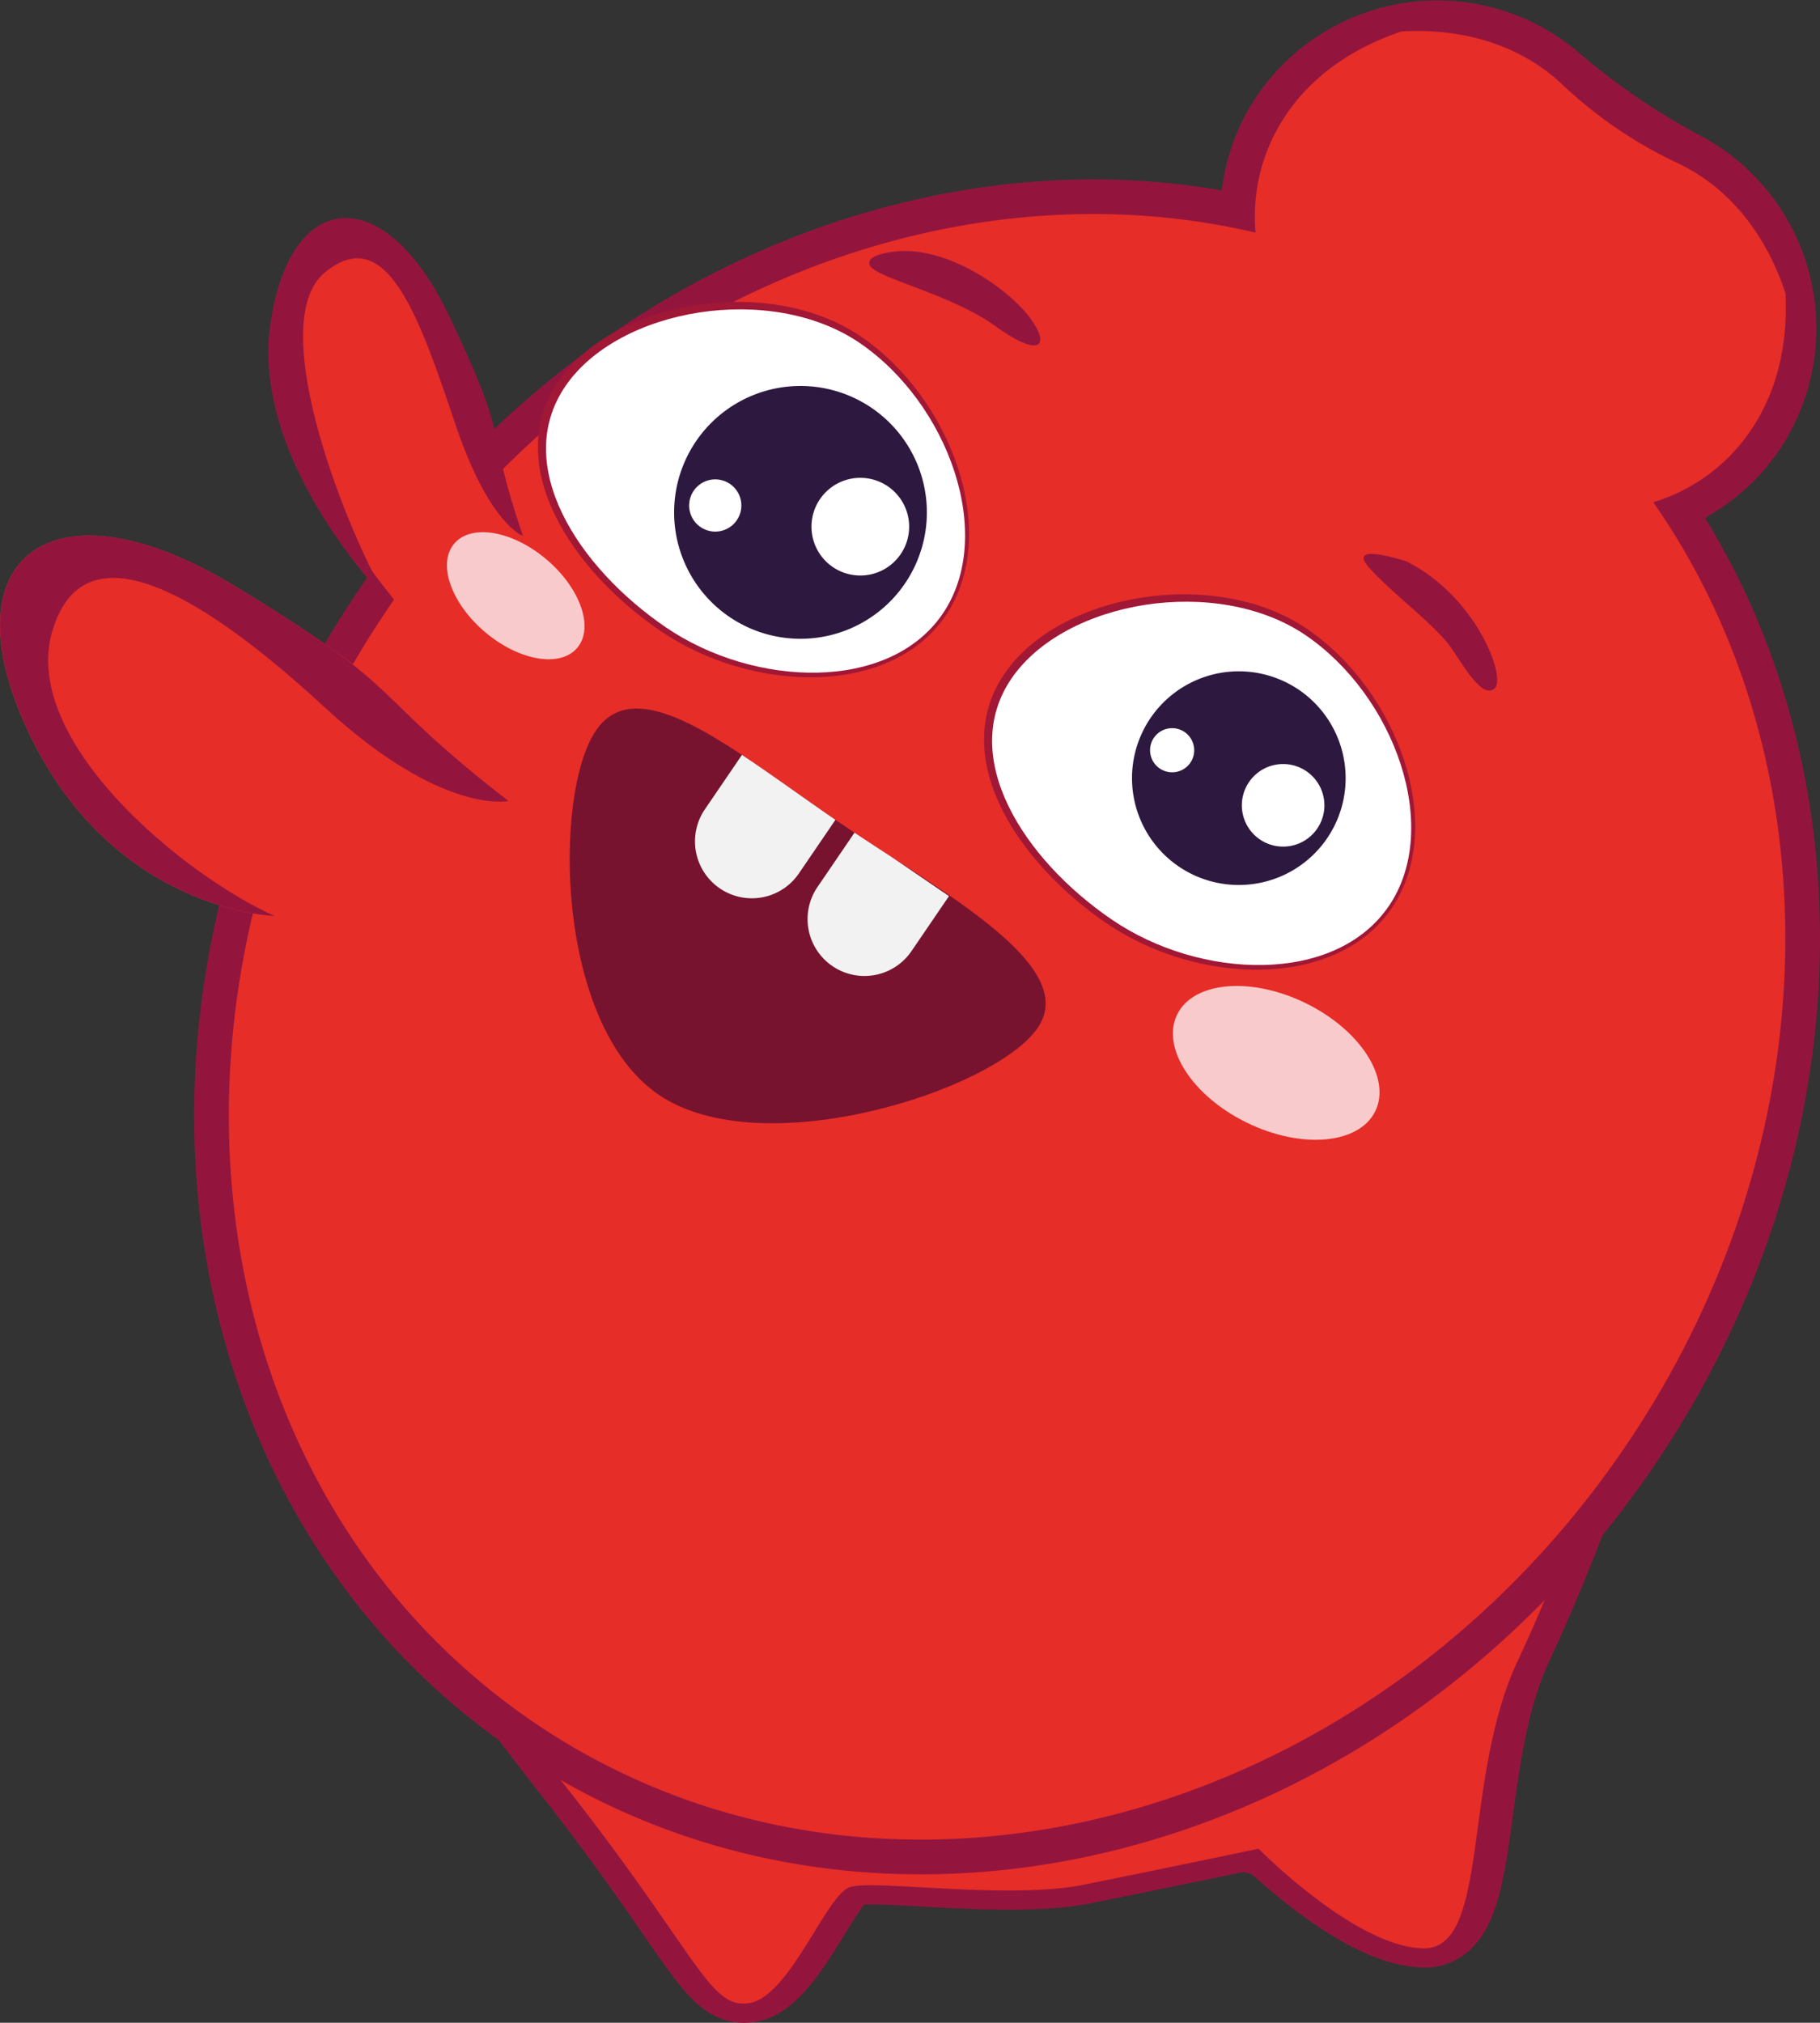 <svg xmlns="http://www.w3.org/2000/svg" xmlns:xlink="http://www.w3.org/1999/xlink" width="183.694" height="204.096" viewBox="0 0 183.694 204.096"><rect x="0" y="0" width="183.694" height="204.096" fill="#333333" stroke="none"/><defs><style>.a,.d{fill:none;stroke-miterlimit:10;}.a{stroke:#93153e;stroke-width:7px;}.b{fill:#e62d28;}.c{fill:#a11736;}.d{stroke:#a11736;stroke-width:1.215px;}.e{fill:#fff;}.f{fill:#2d193f;}.g{clip-path:url(#a);}.h{fill:#77132f;}.i{fill:#f2f2f2;}.j{fill:#93153e;}.k{fill:#f9cacb;}</style><clipPath id="a"><path d="M24,30.962c-4.3,6.307-4.128,29.6,6.328,36.733s33.965-.436,38.265-6.743S58.932,47.3,48.476,40.169c-7.866-5.361-15.312-11.434-20.35-11.434A4.729,4.729,0,0,0,24,30.962" transform="translate(-21.351 -28.735)"/></clipPath></defs><g transform="translate(0 3.129)"><path class="a" d="M17.9,58.219a5.3,5.3,0,0,0-4.169,8.14A362.78,362.78,0,0,0,34.654,96.137c13.936,17.59,15.088,23.339,19.168,22.712s7.774-10.836,10.12-11.684,15.9,1.3,23.694-.272c5.262-1.061,11.447-2.343,14.913-3.062a5.269,5.269,0,0,1,4.618,1.247c3.164,2.852,9.635,8.089,14.638,8.243,6.886.21,3.929-16.976,9.622-29.053s12.25-31.436,11.838-32.438C142.918,50.984,47.782,56.474,17.9,58.219Z" transform="translate(21.839 78.574)"/><path class="b" d="M11.442,59.321a380.315,380.315,0,0,0,25.62,37.4C51,114.309,52.147,120.058,56.227,119.431S64,108.595,66.349,107.744s15.9,1.3,23.694-.269,17.617-3.627,17.617-3.627,9.665,9.845,16.553,10.055,3.929-16.976,9.622-29.056,12.25-31.434,11.838-32.435-134.231,6.91-134.231,6.91" transform="translate(19.37 79.559)"/><path class="a" d="M152.364,50.633a18.3,18.3,0,0,0,9.748-7.141,18.517,18.517,0,0,0-4.8-25.631,17.883,17.883,0,0,0-1.713-1.037,72.576,72.576,0,0,1-13.114-8.943,18.984,18.984,0,0,0-1.6-1.223,18.522,18.522,0,0,0-25.668,4.976A18.314,18.314,0,0,0,112.2,23.416a.017.017,0,0,1-.022.019c-30.933-7.257-66.371,6.878-87.356,37.651C-1.592,99.82,4.889,150.244,39.3,173.707s83.715,11.084,110.127-27.65c21.074-30.9,21.209-69.241,2.93-95.4A.017.017,0,0,1,152.364,50.633Z" transform="translate(14.521 -3.091)"/><path class="b" d="M152.342,50.9c7.675-2.337,13.933-9.689,13.343-21.1-2.211-6.659-6.258-10.949-10.9-13.133A44.277,44.277,0,0,1,143.17,8.752c-3.73-3.533-9.207-5.741-16.227-5.361-10.893,3.643-15.449,12.255-14.741,20.3-30.941-7.268-66.39,6.867-87.38,37.649C-1.592,100.077,4.889,150.5,39.3,173.961s83.715,11.086,110.13-27.648c21.077-30.911,21.206-69.263,2.914-95.419" transform="translate(14.521 -3.348)"/><path class="c" d="M60.419,44.443c-5.4,7.922-19.006,7.457-27.946,1.357S16.938,29.4,22.34,21.479s20.757-10.464,29.7-4.368,13.785,19.41,8.383,27.332" transform="translate(34.512 14.217)"/><path class="d" d="M60.419,44.443c-5.4,7.922-19.006,7.457-27.946,1.357S16.938,29.4,22.34,21.479s20.757-10.464,29.7-4.368S65.821,36.521,60.419,44.443Z" transform="translate(34.512 14.217)"/><path class="e" d="M60.5,44.5c-5.4,7.922-19.006,7.457-27.946,1.357s-15.535-16.4-10.133-24.322,20.757-10.464,29.7-4.368S65.9,36.573,60.5,44.5" transform="translate(34.641 14.305)"/><path class="f" d="M46.074,39.294a12.755,12.755,0,1,1,1.837-17.945,12.756,12.756,0,0,1-1.837,17.945" transform="translate(42.774 19.167)"/><path class="e" d="M38.454,28.84a4.928,4.928,0,1,1,.711-6.934,4.926,4.926,0,0,1-.711,6.934" transform="translate(51.488 24.995)"/><path class="e" d="M30.127,24.825a2.634,2.634,0,1,1,.38-3.705,2.634,2.634,0,0,1-.38,3.705" transform="translate(43.727 25.092)"/><path class="c" d="M77.141,55.4c-5.4,7.922-19.006,7.457-27.946,1.357S33.66,40.357,39.062,32.435s20.757-10.464,29.7-4.368S82.543,47.477,77.141,55.4" transform="translate(62.82 32.764)"/><path class="d" d="M77.141,55.4c-5.4,7.922-19.006,7.457-27.946,1.357S33.66,40.357,39.062,32.435s20.757-10.464,29.7-4.368S82.543,47.477,77.141,55.4Z" transform="translate(62.82 32.764)"/><path class="e" d="M77.217,55.451c-5.4,7.922-19.006,7.457-27.946,1.357s-15.535-16.4-10.133-24.322,20.757-10.464,29.7-4.368,13.785,19.41,8.383,27.332" transform="translate(62.949 32.852)"/><path class="f" d="M57.085,48.181A10.78,10.78,0,1,1,63.27,34.249a10.778,10.778,0,0,1-6.185,13.933" transform="translate(71.825 37.265)"/><path class="e" d="M52.208,38.868A4.166,4.166,0,1,1,54.6,33.485a4.165,4.165,0,0,1-2.391,5.383" transform="translate(78.795 43.148)"/><path class="e" d="M46.132,33.774A2.226,2.226,0,1,1,47.408,30.9a2.223,2.223,0,0,1-1.276,2.879" transform="translate(72.973 40.871)"/><g transform="translate(57.496 68.363)"><g class="g" transform="translate(0 0)"><path class="h" d="M68.59,60.952c-4.3,6.307-27.8,13.874-38.263,6.743S19.7,37.266,24,30.959s14.016,2.079,24.475,9.21S72.891,54.646,68.59,60.952" transform="translate(-21.35 -28.735)"/></g><g class="g" transform="translate(0 0)"><path class="i" d="M28.556,43.979h0A5.74,5.74,0,0,1,27.048,36l3.783-5.55,9.49,6.468-3.786,5.553a5.744,5.744,0,0,1-7.979,1.508" transform="translate(-13.399 -25.832)"/></g><g class="g" transform="translate(0 0)"><path class="i" d="M32.776,46.89h0a5.74,5.74,0,0,1-1.508-7.979l3.783-5.55,9.49,6.468-3.786,5.553a5.743,5.743,0,0,1-7.979,1.508" transform="translate(-6.255 -20.904)"/></g></g><path class="b" d="M35.588,45.97s-14.035-.261-10.489,5.72c0,0-16.631-17.824-14.488-30.919s11.245-13.494,17.059-.377,4.2,13.6,7.917,25.577" transform="translate(17.642 9.179)"/><path class="j" d="M35.75,42.436s-3.4-1.177-6.764-11.121c-3.66-10.833-6.937-20.665-13.235-15.454s2.6,27.042,6.519,33.308c0,0-13.971-14-12.026-27.976s11.612-14.625,18.126-.835S31.5,29.8,35.75,42.436" transform="translate(17.027 8.512)"/><path class="j" d="M35.743,11.6s-3.705.2-3.094,1.46,8.289,2.924,12.632,6.094,5.652,2.176,3.616-.684-7.957-7.1-13.155-6.869" transform="translate(55.155 10.603)"/><path class="j" d="M55.449,23.7s-5.989-1.987-3.9.487,6.861,5.94,8.423,8.264,3.218,5.133,4.384,4.039S62.481,27.232,55.449,23.7" transform="translate(86.518 29.82)"/><path class="k" d="M64.392,51.76c-1.624,3.336-7.419,3.864-12.945,1.174s-8.684-7.575-7.061-10.911,7.419-3.864,12.945-1.174,8.684,7.575,7.061,10.911" transform="translate(74.419 57.224)"/><path class="k" d="M29.9,33.8c-1.713,2.022-5.884,1.309-9.312-1.6s-4.82-6.9-3.1-8.921,5.881-1.309,9.312,1.6,4.818,6.9,3.1,8.921" transform="translate(28.359 28.441)"/><path class="b" d="M55.153,51.795S18.244,56.349,27.7,60.636c0,0-16.114-.431-24.707-18.3S5.211,16.193,23.56,27.266,40.342,40.313,55.153,51.795" transform="translate(0 28.659)"/><path class="j" d="M51.317,49.034S44.607,50.5,32.8,39.607,8.614,20.819,5.3,31.816,18.244,56.351,27.7,60.635c0,0-16.114-.431-24.7-18.3S5.21,16.192,23.559,27.265,36.507,37.552,51.317,49.034" transform="translate(0.001 28.659)"/></g></svg>